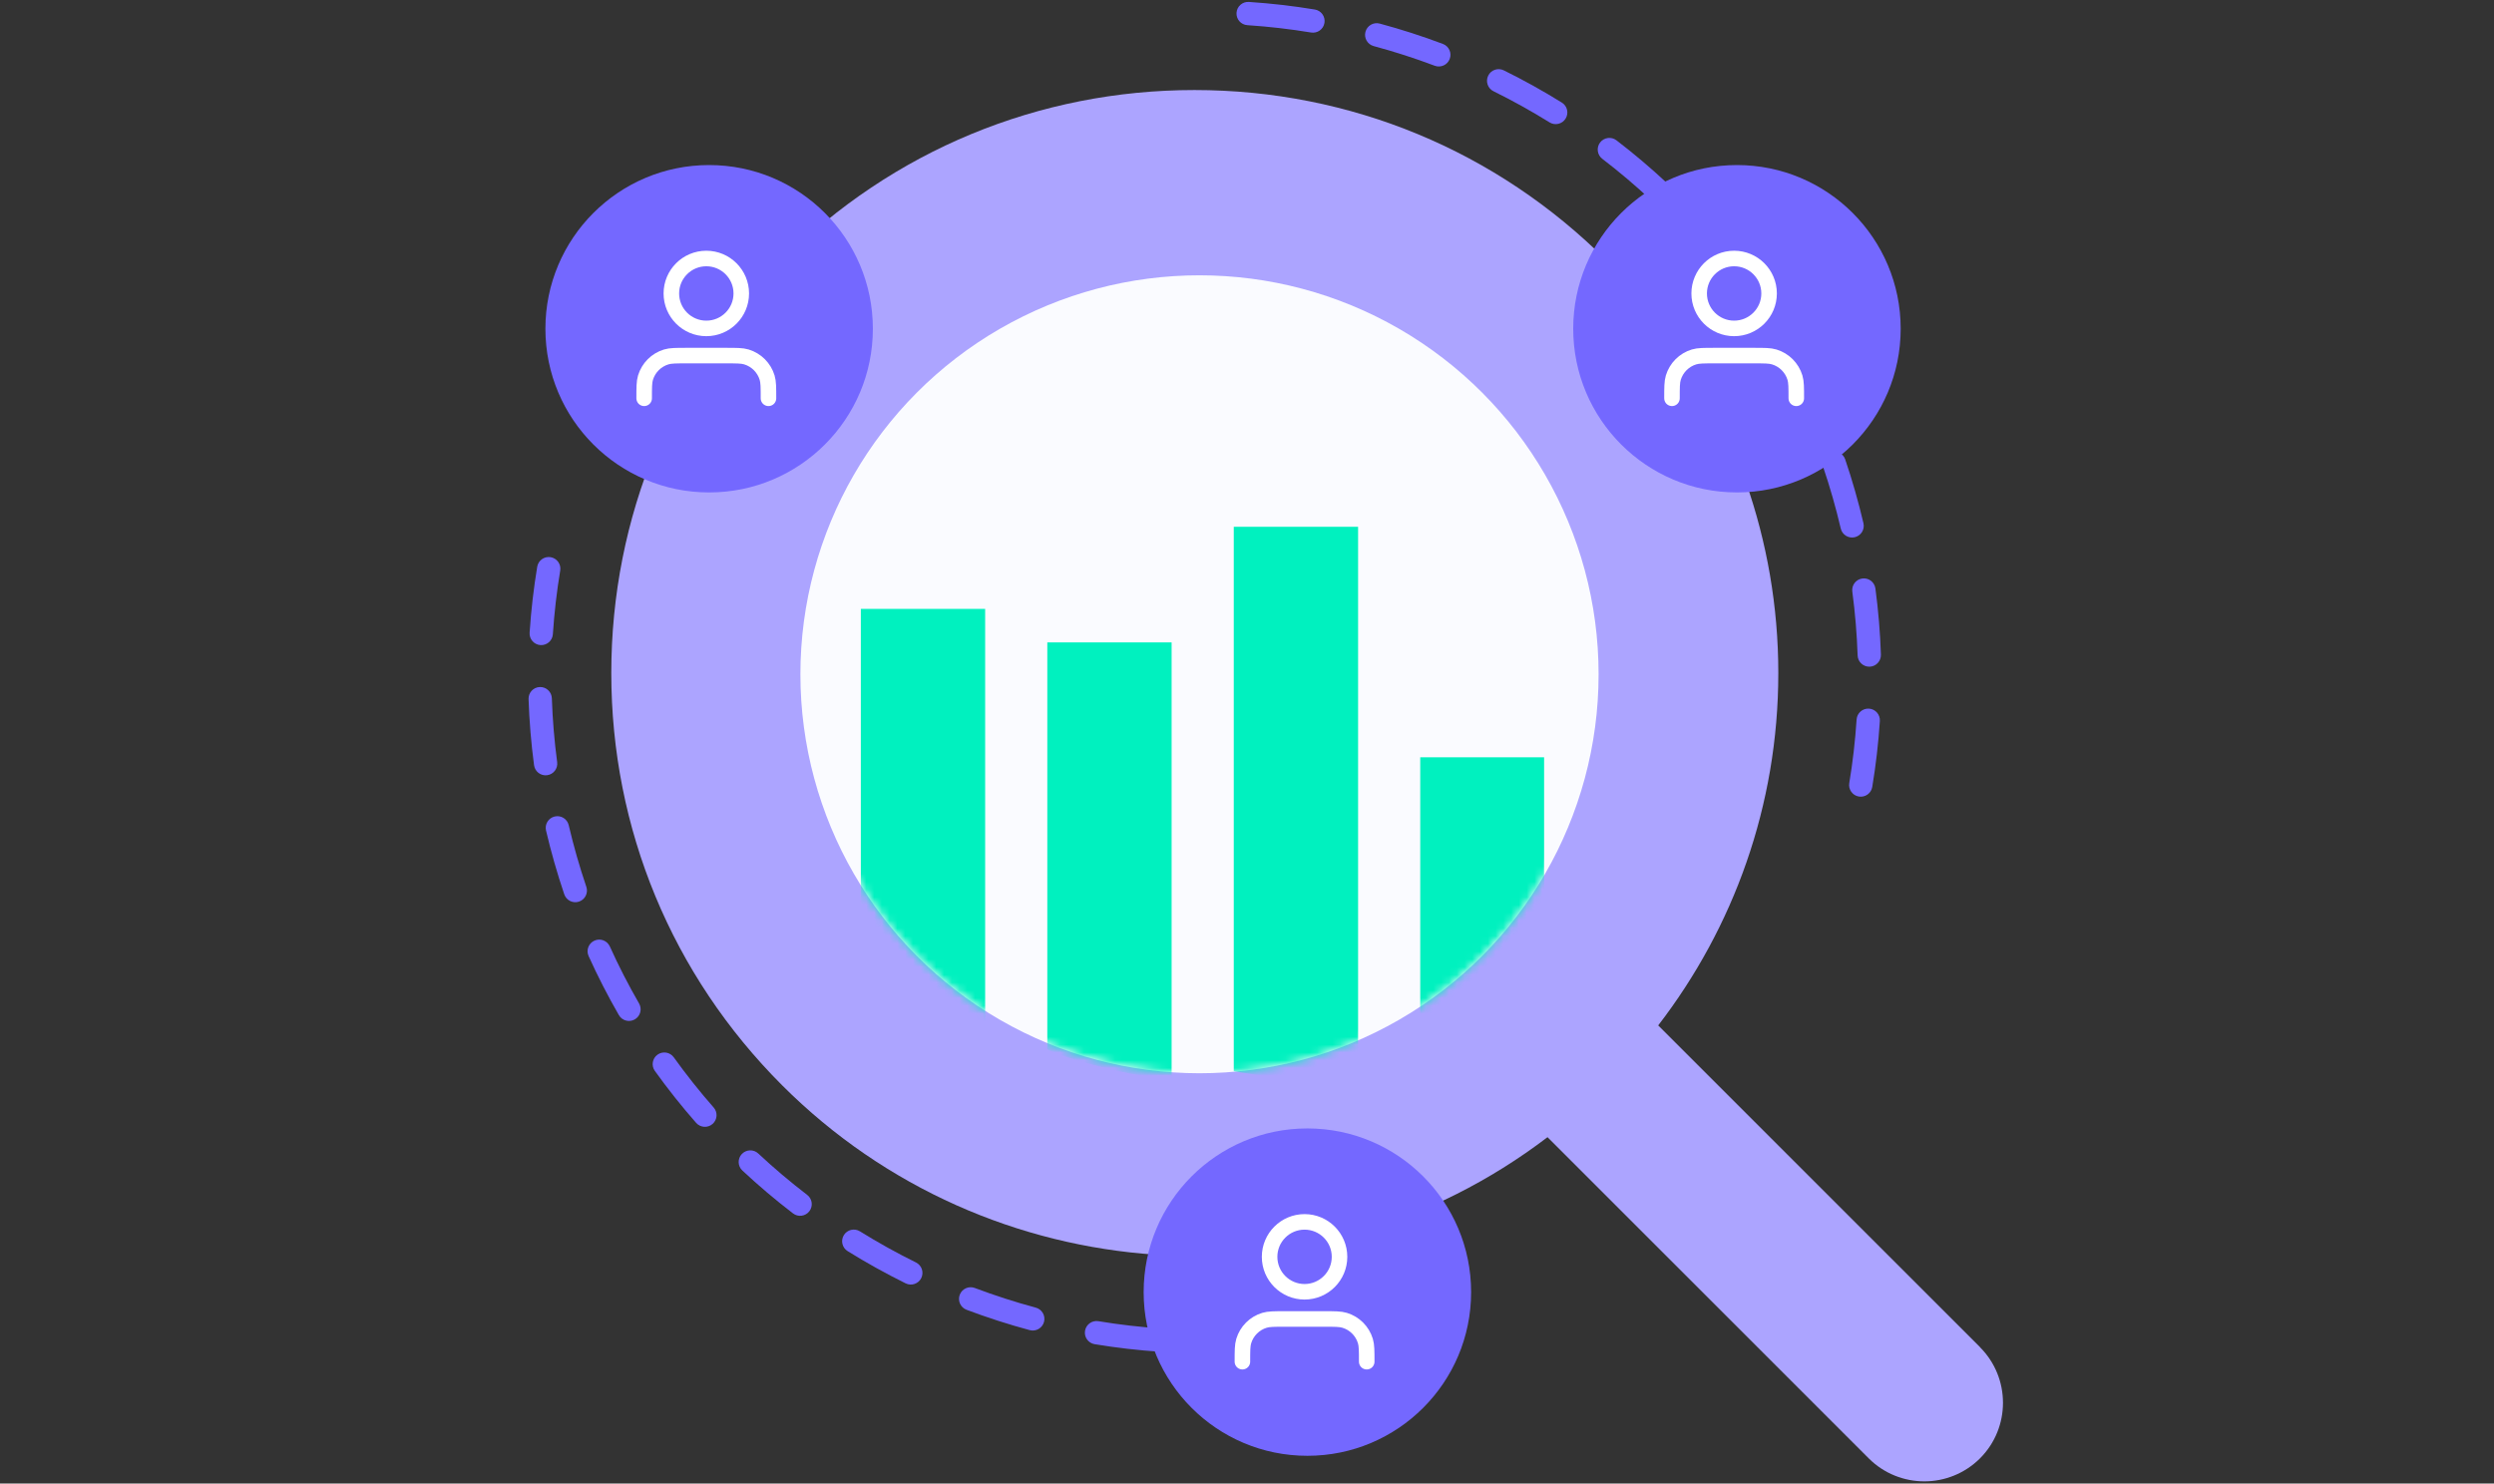 <svg width="321" height="191" viewBox="0 0 321 191" fill="none" xmlns="http://www.w3.org/2000/svg">
<rect x="0" y="0" width="321" height="191" fill="#333333" stroke="none"/>
<path d="M254.849 173.439L213.425 132.016C223.109 119.444 228.884 103.709 228.884 86.652C228.884 78.051 227.409 69.788 224.722 62.093C224.637 61.855 224.56 61.624 224.476 61.394C224.361 61.071 224.238 60.749 224.115 60.434C220.421 50.543 214.608 41.366 206.82 33.578C192.636 19.402 173.79 11.592 153.739 11.592C133.688 11.592 114.842 19.402 100.665 33.578C86.489 47.755 78.679 66.601 78.679 86.652C78.679 106.704 86.489 125.549 100.665 139.726C127.221 166.282 169.428 169.093 199.179 146.407L240.526 187.762C242.5 189.735 245.096 190.718 247.684 190.718C250.272 190.718 252.867 189.728 254.841 187.762C258.788 183.814 258.788 177.394 254.841 173.447L254.849 173.439Z" fill="#ACA4FF"/>
<circle cx="154.386" cy="86.811" r="51.367" fill="#FAFBFF"/>
<path fill-rule="evenodd" clip-rule="evenodd" d="M71.353 111.059C71.746 112.436 72.171 113.796 72.625 115.138C72.891 115.923 73.743 116.343 74.527 116.078C75.312 115.812 75.733 114.96 75.467 114.176C75.028 112.879 74.618 111.565 74.237 110.234C73.857 108.904 73.511 107.571 73.199 106.239C73.01 105.432 72.203 104.931 71.397 105.12C70.59 105.309 70.089 106.116 70.278 106.922C70.601 108.302 70.959 109.681 71.353 111.059ZM68.738 98.518C68.847 99.339 69.602 99.916 70.423 99.807C71.244 99.697 71.821 98.943 71.712 98.122C71.346 95.374 71.12 92.631 71.028 89.901C71 89.073 70.307 88.424 69.479 88.452C68.651 88.48 68.002 89.174 68.03 90.002C68.125 92.83 68.359 95.671 68.738 98.518ZM78.492 121.853C78.151 121.098 77.262 120.762 76.507 121.104C75.752 121.445 75.417 122.333 75.758 123.088C76.94 125.705 78.242 128.241 79.656 130.693C80.069 131.41 80.987 131.657 81.704 131.243C82.422 130.829 82.668 129.912 82.255 129.194C80.89 126.828 79.633 124.38 78.492 121.853ZM68.166 81.458C68.112 82.284 68.738 82.998 69.564 83.052C70.391 83.106 71.105 82.48 71.159 81.653C71.34 78.896 71.656 76.162 72.104 73.459C72.24 72.642 71.687 71.87 70.869 71.734C70.052 71.599 69.28 72.151 69.144 72.969C68.681 75.769 68.353 78.601 68.166 81.458ZM86.723 136.128C86.24 135.454 85.303 135.3 84.63 135.782C83.957 136.265 83.802 137.202 84.285 137.875C85.953 140.202 87.727 142.434 89.6 144.566C90.147 145.188 91.095 145.25 91.717 144.703C92.34 144.156 92.401 143.208 91.854 142.586C90.046 140.528 88.333 138.373 86.723 136.128ZM97.597 148.508C96.992 147.943 96.043 147.975 95.477 148.58C94.911 149.185 94.943 150.134 95.549 150.7C97.634 152.649 99.811 154.492 102.069 156.221C102.727 156.725 103.668 156.6 104.172 155.942C104.676 155.285 104.551 154.343 103.893 153.839C101.713 152.169 99.611 150.391 97.597 148.508ZM110.681 158.53C109.977 158.093 109.052 158.309 108.615 159.013C108.178 159.716 108.394 160.641 109.098 161.078C111.518 162.582 114.011 163.967 116.566 165.228C117.309 165.594 118.208 165.289 118.575 164.546C118.942 163.803 118.636 162.904 117.893 162.537C115.426 161.32 113.018 159.982 110.681 158.53ZM125.462 165.822C124.687 165.53 123.822 165.921 123.529 166.696C123.237 167.471 123.628 168.337 124.404 168.629C127.065 169.633 129.779 170.508 132.536 171.249C133.336 171.464 134.159 170.99 134.374 170.19C134.589 169.39 134.115 168.567 133.315 168.352C130.653 167.636 128.032 166.791 125.462 165.822ZM141.377 170.099C140.56 169.964 139.787 170.516 139.652 171.334C139.517 172.151 140.069 172.923 140.887 173.059C143.686 173.522 146.519 173.85 149.375 174.037C150.202 174.091 150.916 173.465 150.97 172.639C151.024 171.812 150.398 171.098 149.571 171.044C146.814 170.863 144.08 170.547 141.377 170.099ZM157.819 171.175C156.991 171.203 156.342 171.896 156.37 172.724C156.398 173.552 157.092 174.201 157.92 174.173C160.747 174.078 163.589 173.844 166.435 173.465C167.257 173.356 167.834 172.602 167.724 171.78C167.615 170.959 166.861 170.382 166.04 170.491C163.292 170.857 160.548 171.083 157.819 171.175ZM160.745 0.248C159.919 0.194 159.205 0.82 159.151 1.647C159.097 2.473 159.723 3.187 160.55 3.241C163.307 3.422 166.041 3.739 168.744 4.186C169.561 4.322 170.334 3.769 170.469 2.952C170.604 2.134 170.052 1.362 169.234 1.227C166.434 0.763 163.602 0.435 160.745 0.248ZM177.585 3.036C176.785 2.821 175.962 3.296 175.747 4.096C175.532 4.896 176.006 5.718 176.806 5.934C179.468 6.649 182.089 7.494 184.659 8.463C185.434 8.755 186.299 8.364 186.592 7.589C186.884 6.814 186.493 5.948 185.717 5.656C183.056 4.653 180.342 3.778 177.585 3.036ZM193.555 9.058C192.812 8.691 191.912 8.996 191.546 9.739C191.179 10.482 191.484 11.382 192.227 11.748C194.695 12.966 197.103 14.303 199.44 15.755C200.144 16.192 201.069 15.976 201.506 15.273C201.943 14.569 201.727 13.644 201.023 13.207C198.603 11.703 196.11 10.318 193.555 9.058ZM208.052 18.064C207.394 17.561 206.453 17.685 205.949 18.343C205.445 19.001 205.57 19.942 206.228 20.446C208.408 22.116 210.51 23.895 212.524 25.777C213.129 26.343 214.078 26.311 214.644 25.705C215.21 25.1 215.178 24.151 214.572 23.585C212.486 21.636 210.31 19.794 208.052 18.064ZM238.017 100.826C237.881 101.643 238.434 102.416 239.251 102.551C240.069 102.687 240.841 102.134 240.976 101.316C241.44 98.517 241.768 95.684 241.955 92.828C242.009 92.001 241.383 91.287 240.556 91.233C239.73 91.179 239.016 91.805 238.962 92.632C238.781 95.389 238.465 98.123 238.017 100.826ZM220.521 29.719C219.974 29.097 219.026 29.036 218.404 29.582C217.781 30.129 217.72 31.077 218.267 31.699C220.075 33.758 221.788 35.912 223.398 38.158C223.881 38.831 224.818 38.986 225.491 38.503C226.164 38.02 226.319 37.083 225.836 36.41C224.168 34.083 222.393 31.852 220.521 29.719ZM239.093 84.384C239.12 85.212 239.814 85.861 240.642 85.833C241.47 85.805 242.119 85.111 242.091 84.284C241.996 81.456 241.761 78.614 241.383 75.768C241.274 74.947 240.519 74.369 239.698 74.479C238.877 74.588 238.3 75.342 238.409 76.163C238.775 78.912 239.001 81.655 239.093 84.384ZM230.465 43.593C230.051 42.875 229.134 42.629 228.417 43.042C227.699 43.456 227.452 44.373 227.866 45.091C229.23 47.457 230.487 49.906 231.629 52.432C231.97 53.187 232.858 53.523 233.613 53.182C234.368 52.841 234.704 51.952 234.363 51.197C233.181 48.58 231.878 46.044 230.465 43.593ZM236.922 68.047C237.111 68.853 237.918 69.354 238.724 69.165C239.531 68.976 240.032 68.169 239.843 67.363C239.52 65.983 239.162 64.604 238.768 63.227C238.375 61.849 237.95 60.489 237.495 59.147C237.23 58.362 236.378 57.942 235.594 58.208C234.809 58.473 234.388 59.325 234.654 60.109C235.093 61.406 235.503 62.72 235.884 64.051C236.264 65.382 236.61 66.714 236.922 68.047Z" fill="#7468FF"/>
<mask id="mask0_2216_5072" style="mask-type:alpha" maskUnits="userSpaceOnUse" x="103" y="35" width="103" height="104">
<circle cx="154.382" cy="86.811" r="51.367" fill="#FAFBFF"/>
</mask>
<g mask="url(#mask0_2216_5072)">
<path d="M126.798 138.529V138.913C122.37 137.995 112.519 132.524 110.798 130.127V78.389H126.798V138.529Z" fill="#00F1BF"/>
<path d="M150.798 138.906C146.032 138.792 137.096 136.302 134.798 135.1V82.707H150.798V138.913V138.906Z" fill="#00F1BF"/>
<path d="M174.791 137.913V138.389C169.815 139.321 164.556 138.887 159.545 138.041L158.798 137.913V67.819H174.798V137.913H174.791Z" fill="#00F1BF"/>
<path d="M198.74 135.235C198.493 135.228 198.952 135.135 198.74 135.235V97.499H182.798V138.913C187.546 138.458 195.539 136.715 198.74 135.235Z" fill="#00F1BF"/>
</g>
<circle cx="223.561" cy="42.324" r="21.074" fill="#7468FF"/>
<path d="M231.198 51.281C231.198 49.886 231.198 49.188 231.026 48.62C230.638 47.342 229.638 46.341 228.359 45.953C227.792 45.781 227.094 45.781 225.698 45.781H220.698C219.303 45.781 218.605 45.781 218.037 45.953C216.759 46.341 215.758 47.342 215.37 48.62C215.198 49.188 215.198 49.886 215.198 51.281M227.698 37.781C227.698 40.267 225.684 42.281 223.198 42.281C220.713 42.281 218.698 40.267 218.698 37.781C218.698 35.296 220.713 33.281 223.198 33.281C225.684 33.281 227.698 35.296 227.698 37.781Z" stroke="white" stroke-width="2" stroke-linecap="round" stroke-linejoin="round"/>
<circle cx="91.272" cy="42.324" r="21.074" fill="#7468FF"/>
<path d="M98.909 51.281C98.909 49.886 98.909 49.188 98.737 48.62C98.349 47.342 97.349 46.341 96.07 45.953C95.502 45.781 94.805 45.781 93.409 45.781H88.409C87.014 45.781 86.316 45.781 85.748 45.953C84.47 46.341 83.469 47.342 83.081 48.62C82.909 49.188 82.909 49.886 82.909 51.281M95.409 37.781C95.409 40.267 93.394 42.281 90.909 42.281C88.424 42.281 86.409 40.267 86.409 37.781C86.409 35.296 88.424 33.281 90.909 33.281C93.394 33.281 95.409 35.296 95.409 37.781Z" stroke="white" stroke-width="2" stroke-linecap="round" stroke-linejoin="round"/>
<circle cx="168.272" cy="166.355" r="21.074" fill="#7468FF"/>
<path d="M175.909 175.312C175.909 173.916 175.909 173.219 175.737 172.651C175.349 171.372 174.349 170.372 173.07 169.984C172.503 169.812 171.805 169.812 170.409 169.812H165.409C164.014 169.812 163.316 169.812 162.748 169.984C161.47 170.372 160.469 171.372 160.081 172.651C159.909 173.219 159.909 173.916 159.909 175.312M172.409 161.812C172.409 164.297 170.394 166.312 167.909 166.312C165.424 166.312 163.409 164.297 163.409 161.812C163.409 159.327 165.424 157.312 167.909 157.312C170.394 157.312 172.409 159.327 172.409 161.812Z" stroke="white" stroke-width="2" stroke-linecap="round" stroke-linejoin="round"/>
</svg>
